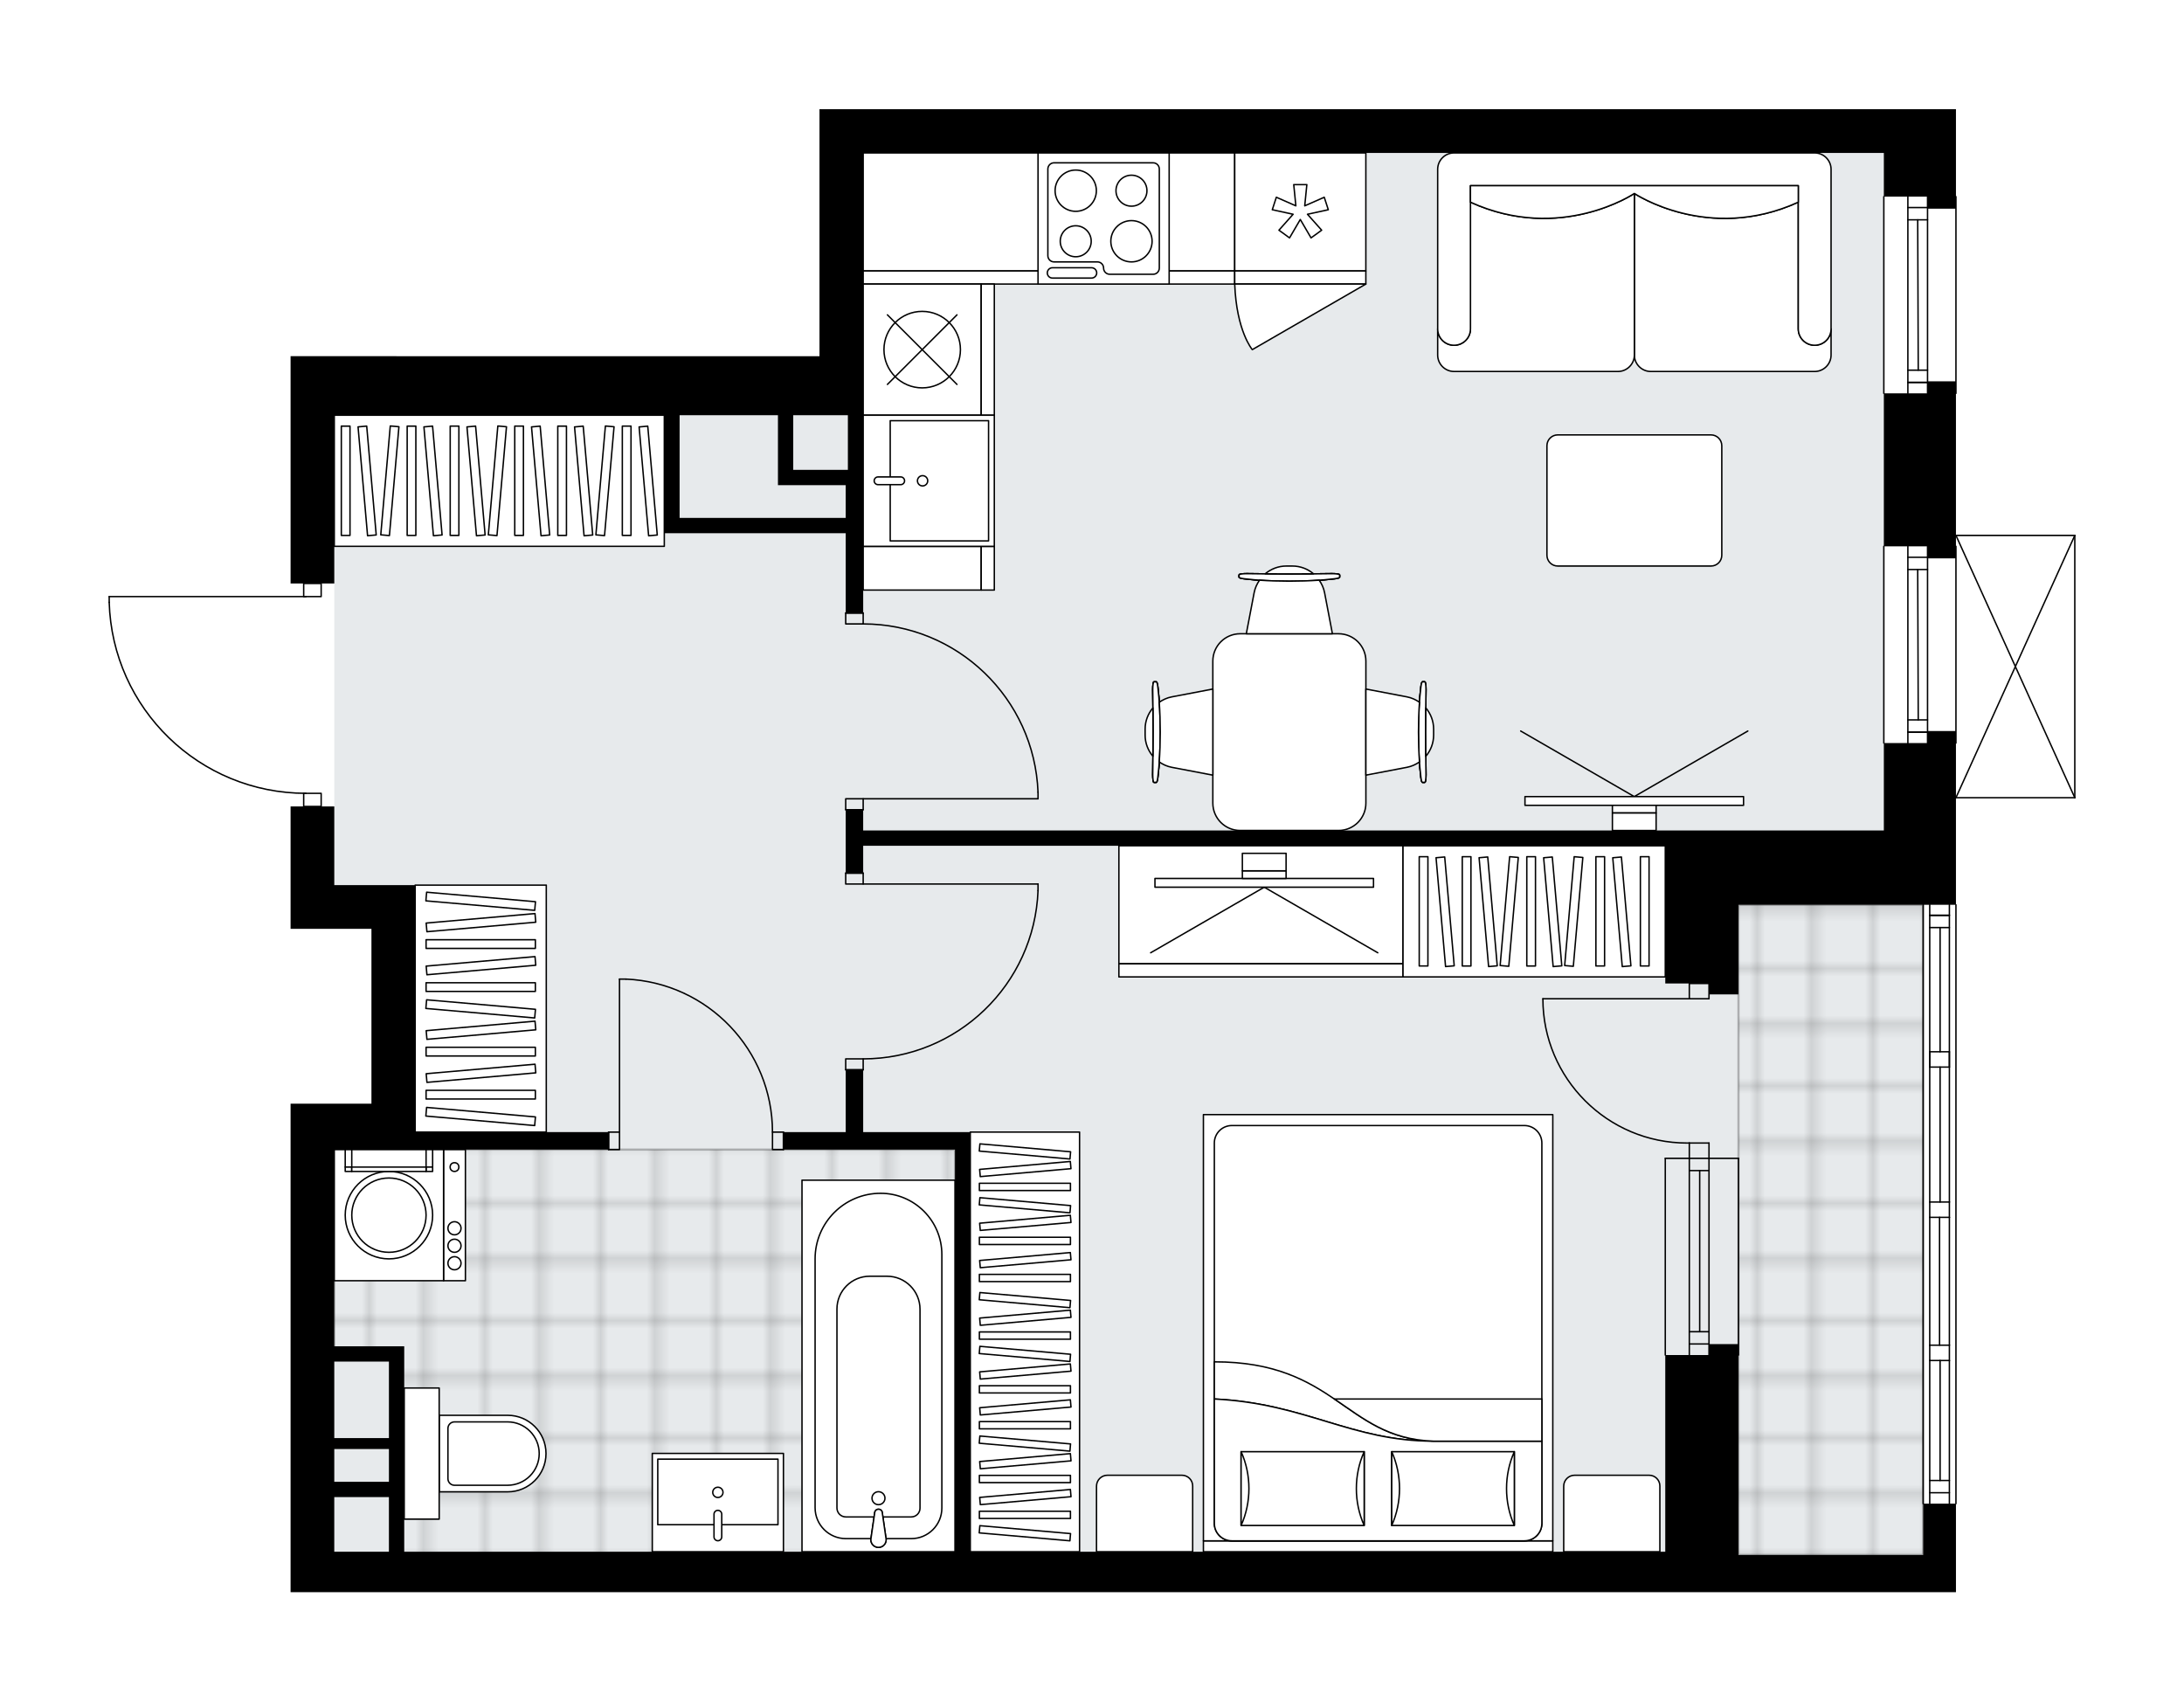 <svg xmlns="http://www.w3.org/2000/svg" xmlns:xlink="http://www.w3.org/1999/xlink" height="1557.95px" id="Layer_1" style="enable-background:new 0 0 2000 1557.95;" version="1.1" viewBox="0 0 2000 1557.95" width="2000px" x="0px" y="0px" xml:space="preserve">
<style type="text/css">
	.st0{fill:none;}
	.st1{opacity:0.25;fill:none;stroke:#000000;stroke-width:0.4;stroke-miterlimit:10;}
	.st2{fill:#FFFFFF;}
	.st3{fill:#E7EAEC;}
	
		.st4{fill:url(#SVGID_1_);stroke:#000000;stroke-width:2;stroke-linecap:round;stroke-linejoin:round;stroke-miterlimit:10;stroke-opacity:0.25;}
	
		.st5{fill:url(#SVGID_00000124154597720441169100000010619452493990397595_);stroke:#000000;stroke-width:2;stroke-linecap:round;stroke-linejoin:round;stroke-miterlimit:10;stroke-opacity:0.25;}
	.st6{fill:none;stroke:#000000;stroke-width:1.3;stroke-linecap:round;stroke-linejoin:round;stroke-miterlimit:10;}
	.st7{fill:#FFFFFF;stroke:#000000;stroke-width:1.3;stroke-linecap:round;stroke-linejoin:round;stroke-miterlimit:10;}
	.st8{fill:none;stroke:#000000;stroke-width:1.3;stroke-linecap:round;stroke-linejoin:round;}
	.st9{fill:none;stroke:#000000;stroke-width:1.3;stroke-linecap:round;stroke-linejoin:round;stroke-dasharray:10.007,10.007;}
	.st10{font-family:'Arial-BoldMT';}
	.st11{font-size:104.899px;}
	.st12{font-size:88.76px;}
	.st13{font-family:'ArialMT';}
	.st14{font-size:40px;}
</style>
<pattern height="14.57" id="New_Pattern_Swatch_2" patternUnits="userSpaceOnUse" style="overflow:visible;" viewBox="7.49 -22.06 14.57 14.57" width="14.57" x="-2941.66" y="294.56">
	<g>
		<rect class="st0" height="14.57" width="14.57" x="7.49" y="-22.06" />
		<g>
			<rect class="st1" height="7.29" width="7.29" x="14.77" y="-7.49" />
		</g>
		<g>
			<rect class="st1" height="7.29" width="7.29" x="0.2" y="-7.49" />
		</g>
		<g>
			<rect class="st1" height="7.29" width="7.29" x="22.06" y="-14.77" />
		</g>
		<g>
			<rect class="st1" height="7.29" width="7.29" x="7.49" y="-14.77" />
			<rect class="st1" height="7.29" width="7.29" x="14.77" y="-22.06" />
		</g>
		<g>
			<rect class="st1" height="7.29" width="7.29" x="0.2" y="-22.06" />
		</g>
		<g>
			<rect class="st1" height="7.29" width="7.29" x="22.06" y="-29.35" />
		</g>
		<g>
			<rect class="st1" height="7.29" width="7.29" x="7.49" y="-29.35" />
		</g>
	</g>
</pattern>
<path class="st2" d="M1524.98,1457.95H306.12H266.1v-405.28  v-42.03h74.05V850.53h-34.02H266.1V738.45h11.36c0,0,0,0,0,0v-11.39c-46.31-0.67-90.01-18.74-123.31-51.07  c-33.94-32.95-53.4-77.13-54.8-124.41c0,0,0-0.01,0-0.01c0,0,0-0.01,0-0.01v-5.25c0-0.36,0.29-0.65,0.65-0.65h177.46V534.3  c0,0,0,0,0,0H266.1V380.2v-54.04h484.34V140.03V100h974.68h66.05v79.41c0,0,0,0,0,0c0.36,0,0.65,0.29,0.65,0.65v180.13  c0,0.36-0.29,0.65-0.65,0.65c0,0,0,0,0,0v128.79c0,0,0,0,0,0H1900c0,0,0,0,0.01,0c0.05,0,0.09,0.02,0.14,0.03  c0.04,0.01,0.08,0.01,0.12,0.03c0,0,0,0,0.01,0c0.03,0.01,0.05,0.04,0.07,0.05c0.04,0.03,0.09,0.05,0.13,0.09  c0.03,0.03,0.05,0.07,0.07,0.1c0.02,0.04,0.05,0.07,0.07,0.11c0.02,0.04,0.02,0.09,0.03,0.14c0.01,0.03,0.02,0.06,0.02,0.1v240.17  c0,0.04-0.01,0.07-0.02,0.1c-0.01,0.05-0.01,0.1-0.03,0.14c-0.02,0.04-0.04,0.07-0.07,0.11c-0.02,0.03-0.04,0.07-0.07,0.1  c-0.04,0.04-0.09,0.07-0.14,0.1c-0.02,0.01-0.04,0.03-0.06,0.04c0,0,0,0-0.01,0c-0.08,0.04-0.17,0.06-0.26,0.06h-108.84c0,0,0,0,0,0  v96.77c0,0,0,0,0,0c0.36,0,0.65,0.29,0.65,0.65v548.38c0,0.36-0.29,0.65-0.65,0.65c0,0,0,0,0,0v80.41h-30.02h-169.12h-27.02H1524.98  z" id="background" />
<g id="floor">
	<polygon class="st3" points="1725.12,760.46 1725.12,380.2 1725.12,140.03 790.46,140.03 790.46,380.2 306.12,380.2 306.12,821.51    370.5,821.51 370.5,1031.65 306.12,1031.65 306.12,1423.93 790.46,1423.93 1524.98,1423.93 1725.12,1423.93 1761.14,1423.93    1761.14,760.46  " />
	<pattern id="SVGID_1_" patternTransform="matrix(7.061 0 0 7.164 28999.867 41169.906)" xlink:href="#New_Pattern_Swatch_2">
	</pattern>
	<rect class="st4" height="595.42" width="169.12" x="1592.02" y="828.51" />
	
		<pattern id="SVGID_00000009549369363516758780000000790223014515515548_" patternTransform="matrix(7.061 0 0 7.164 28999.867 41169.906)" xlink:href="#New_Pattern_Swatch_2">
	</pattern>
	
		<polygon points="   306.12,1052.67 306.12,1238.63 363.16,1238.63 363.16,1423.93 874.52,1423.93 874.52,1052.67  " style="fill:url(#SVGID_00000009549369363516758780000000790223014515515548_);stroke:#000000;stroke-width:2;stroke-linecap:round;stroke-linejoin:round;stroke-miterlimit:10;stroke-opacity:0.25;" />
	<g id="LINE_00000115495338451142004860000009211485768612286911_">
		<line class="st6" x1="1791.16" x2="1791.16" y1="360.18" y2="180.06" />
	</g>
	<g id="LINE_00000053543626451368323500000009687566248298611867_">
		<line class="st6" x1="1747.13" x2="1747.13" y1="180.06" y2="360.18" />
	</g>
	<g id="LINE_00000133521448938731529340000010085745779797266086_">
		<line class="st6" x1="1765.15" x2="1747.13" y1="350.17" y2="350.17" />
	</g>
	<g id="LINE_00000150068556918542385050000005733817368467339447_">
		<line class="st6" x1="1765.15" x2="1747.13" y1="190.06" y2="190.06" />
	</g>
	<g id="LINE_00000100377469888246757300000002754700887811051155_">
		<line class="st6" x1="1765.15" x2="1765.15" y1="180.06" y2="360.18" />
	</g>
	<g id="LINE_00000076562378272630042250000013985715104732269974_">
		<line class="st6" x1="1756.14" x2="1756.64" y1="201.27" y2="338.97" />
	</g>
	<g id="LINE_00000121279809358659201450000006889313780966605200_">
		<line class="st6" x1="1747.13" x2="1765.15" y1="201.27" y2="201.27" />
	</g>
	<g id="LINE_00000181074809125940852170000006908430042511316618_">
		<line class="st6" x1="1765.15" x2="1747.13" y1="350.17" y2="350.17" />
	</g>
	<g id="LINE_00000174569708228351293930000007102486091413216920_">
		<line class="st6" x1="1747.13" x2="1765.15" y1="338.97" y2="338.97" />
	</g>
	<g id="LINE_00000096763447419337609020000000852654920171012741_">
		<line class="st6" x1="1725.12" x2="1725.12" y1="180.06" y2="360.18" />
	</g>
	<g id="LINE_00000096744702242480124360000009049526499602364075_">
		<line class="st6" x1="1791.16" x2="1791.16" y1="680.41" y2="500.28" />
	</g>
	<g id="LINE_00000095314314687771554130000003849087371390303385_">
		<line class="st6" x1="1747.13" x2="1747.13" y1="500.28" y2="680.41" />
	</g>
	<g id="LINE_00000139252223745359157900000006444765056533719690_">
		<line class="st6" x1="1765.15" x2="1747.13" y1="670.4" y2="670.4" />
	</g>
	<g id="LINE_00000083057686864021267700000013725254040248020116_">
		<line class="st6" x1="1765.15" x2="1747.13" y1="510.29" y2="510.29" />
	</g>
	<g id="LINE_00000052098853035348950310000015449801532779577249_">
		<line class="st6" x1="1765.15" x2="1765.15" y1="500.28" y2="680.41" />
	</g>
	<g id="LINE_00000147907820386565721040000000906687917780113334_">
		<line class="st6" x1="1756.14" x2="1756.64" y1="521.5" y2="659.19" />
	</g>
	<g id="LINE_00000040553881007513008610000015320772630198308994_">
		<line class="st6" x1="1747.13" x2="1765.15" y1="521.5" y2="521.5" />
	</g>
	<g id="LINE_00000008865817265430591090000017569839803952283800_">
		<line class="st6" x1="1765.15" x2="1747.13" y1="670.4" y2="670.4" />
	</g>
	<g id="LINE_00000042697326930641344920000011086365030112112828_">
		<line class="st6" x1="1747.13" x2="1765.15" y1="659.19" y2="659.19" />
	</g>
	<g id="LINE_00000011023823373227733480000002043022509613314178_">
		<line class="st6" x1="1725.12" x2="1725.12" y1="500.28" y2="680.41" />
	</g>
	<g id="LINE_00000182501296883320108510000006926136642712785334_">
		<line class="st6" x1="1546.99" x2="1546.99" y1="1060.67" y2="1240.8" />
	</g>
	<g id="LINE_00000109008084065466226220000007661357253988439972_">
		<line class="st6" x1="1565.01" x2="1565.01" y1="1060.67" y2="1240.8" />
	</g>
	<g id="LINE_00000157282789225617823620000016135351176703021187_">
		<line class="st6" x1="1556.49" x2="1556.49" y1="1071.88" y2="1219.44" />
	</g>
	<g id="LINE_00000178187447567931997140000003336898657011783347_">
		<line class="st6" x1="1546.99" x2="1565.01" y1="1230.65" y2="1230.65" />
	</g>
	<g id="LINE_00000138544894080679014980000008348613008579404724_">
		<line class="st6" x1="1546.99" x2="1565.01" y1="1071.88" y2="1071.88" />
	</g>
	<g id="LINE_00000119799627758980074520000012597986631627841213_">
		<line class="st6" x1="1524.98" x2="1524.98" y1="1060.67" y2="1240.8" />
	</g>
	<g id="LINE_00000089559640903188423580000006355815802809464225_">
		<line class="st6" x1="1592.02" x2="1592.02" y1="1240.8" y2="1060.67" />
	</g>
	<g id="LINE_00000047058284620820784640000012102745839392043665_">
		<line class="st6" x1="1546.98" x2="1564.99" y1="1219.44" y2="1219.44" />
	</g>
	<g id="LINE_00000034081412765389145360000015679784243062383795_">
		<line class="st6" x1="1524.98" x2="1592.02" y1="1060.67" y2="1060.67" />
	</g>
	<g id="LINE_00000124869291728702073730000009296013730405536950_">
		<line class="st6" x1="1791.16" x2="1791.16" y1="828.51" y2="1376.89" />
	</g>
	<g id="LINE_00000060747738330961968590000011413022123749829782_">
		<line class="st6" x1="1785.16" x2="1767.15" y1="838.16" y2="838.16" />
	</g>
	<g id="LINE_00000101065380137730081230000013543651913301267865_">
		<line class="st6" x1="1785.16" x2="1767.15" y1="1366.89" y2="1366.89" />
	</g>
	<g id="LINE_00000082333399656856874840000009576034453060964480_">
		<line class="st6" x1="1776.65" x2="1776.65" y1="1100.7" y2="977.11" />
	</g>
	<g id="LINE_00000181802227683213310920000005487508506318753207_">
		<line class="st6" x1="1776.65" x2="1776.65" y1="1355.68" y2="1245.8" />
	</g>
	<g id="LINE_00000071533901493073634670000000876161484371011470_">
		<line class="st6" x1="1767.15" x2="1785.16" y1="1355.68" y2="1355.68" />
	</g>
	<g id="LINE_00000140001865250530430270000016044427666319367811_">
		<line class="st6" x1="1785.16" x2="1767.15" y1="838.16" y2="838.16" />
	</g>
	<g id="LINE_00000155115586819223725180000007228676370191292584_">
		<line class="st6" x1="1767.15" x2="1785.16" y1="849.37" y2="849.37" />
	</g>
	<g id="LINE_00000157306291277161106050000008326264957999876495_">
		<line class="st6" x1="1785.16" x2="1767.15" y1="1114.71" y2="1114.71" />
	</g>
	<g id="LINE_00000047018557210804345150000006511060910940963977_">
		<line class="st6" x1="1767.15" x2="1767.15" y1="1114.71" y2="1100.7" />
	</g>
	<g id="LINE_00000141415633354390923120000011149147336015250362_">
		<line class="st6" x1="1767.15" x2="1785.16" y1="1100.7" y2="1100.7" />
	</g>
	<g id="LINE_00000023962323333224687000000002475224322294691969_">
		<line class="st6" x1="1785.16" x2="1785.16" y1="1100.7" y2="1114.71" />
	</g>
	<g id="LINE_00000088814921716739836950000011171442660262186667_">
		<line class="st6" x1="1761.14" x2="1761.14" y1="1376.89" y2="828.51" />
	</g>
	<g id="LINE_00000010995573278490448210000008489488533087755959_">
		<line class="st6" x1="1785.16" x2="1767.15" y1="1245.8" y2="1245.8" />
	</g>
	<g id="LINE_00000003079960185967008600000016084413633899489933_">
		<line class="st6" x1="1767.15" x2="1767.15" y1="1245.8" y2="1231.79" />
	</g>
	<g id="LINE_00000017478468673854880200000018113703228349426363_">
		<line class="st6" x1="1767.15" x2="1785.16" y1="1231.79" y2="1231.79" />
	</g>
	<g id="LINE_00000127044192228978304820000012766583346532326055_">
		<line class="st6" x1="1785.16" x2="1785.16" y1="1231.79" y2="1245.8" />
	</g>
	<g id="LINE_00000065071553925856538930000002507377318492956336_">
		<line class="st6" x1="1776.15" x2="1776.15" y1="1231.79" y2="1114.71" />
	</g>
	<g id="LWPOLYLINE_00000111185196821456316480000015329063165083801481_">
		<line class="st6" x1="1785.16" x2="1785.16" y1="1245.8" y2="1376.89" />
	</g>
	<g id="LWPOLYLINE_00000083071091935945367090000007263064114669858971_">
		<line class="st6" x1="1785.16" x2="1785.16" y1="1231.79" y2="1114.71" />
	</g>
	<g id="LWPOLYLINE_00000087413824769545301060000018261795766894078881_">
		<line class="st6" x1="1785.16" x2="1785.16" y1="1100.7" y2="828.51" />
	</g>
	<g id="LWPOLYLINE_00000102512216780203221280000010098898337325889698_">
		<line class="st6" x1="1767.15" x2="1767.15" y1="1245.8" y2="1376.89" />
	</g>
	<g id="LWPOLYLINE_00000057125264130720858860000013271123839574668439_">
		<line class="st6" x1="1767.15" x2="1767.15" y1="1231.79" y2="1114.71" />
	</g>
	<g id="LWPOLYLINE_00000078735847247979335230000012802507705088514458_">
		<line class="st6" x1="1767.15" x2="1767.15" y1="1100.7" y2="828.51" />
	</g>
	<g id="LINE_00000064353346992040323280000011390078193951927439_">
		<line class="st6" x1="1785.16" x2="1767.15" y1="977.11" y2="977.11" />
	</g>
	<g id="LINE_00000133519195522116169030000013534433806056202906_">
		<line class="st6" x1="1767.15" x2="1767.15" y1="977.11" y2="963.1" />
	</g>
	<g id="LINE_00000087377309098777623860000001137719921808414097_">
		<line class="st6" x1="1767.15" x2="1785.16" y1="963.1" y2="963.1" />
	</g>
	<g id="LINE_00000023972190055248801270000005263594199374028180_">
		<line class="st6" x1="1785.16" x2="1785.16" y1="963.1" y2="977.11" />
	</g>
	<g id="LWPOLYLINE_00000057856029225786402010000001424963831816572341_">
		<line class="st6" x1="1776.65" x2="1776.65" y1="963.1" y2="849.37" />
	</g>
	<g id="LINE_00000054956990500201691510000003265745877202150054_">
		<line class="st6" x1="1900" x2="1900" y1="490.27" y2="730.44" />
	</g>
	<g id="LINE_00000088824358960563068580000000188634907452423853_">
		<line class="st6" x1="1900" x2="1791.16" y1="730.44" y2="730.44" />
	</g>
	<g id="LINE_00000033331432583494046970000014699732522638435473_">
		<line class="st6" x1="1791.16" x2="1900" y1="490.27" y2="490.27" />
	</g>
	<g id="LWPOLYLINE_00000173136180286839939220000000236567726148193177_">
		<line class="st6" x1="1791.16" x2="1900" y1="730.44" y2="490.27" />
	</g>
	<g id="LWPOLYLINE_00000005956797562758184910000012010542210658241181_">
		<line class="st6" x1="1791.16" x2="1900" y1="490.27" y2="730.44" />
	</g>
	<g id="LWPOLYLINE_00000024698518089642275130000008840583211772722328_">
		<rect class="st6" height="10.01" width="16.01" x="774.45" y="731.44" />
	</g>
	<g id="LWPOLYLINE_00000155849107108766409550000017760098355226393768_">
		<rect class="st6" height="10.01" width="16.01" x="774.45" y="561.32" />
	</g>
	<g id="LINE_00000011750039082338225470000009041751113339138484_">
		<line class="st6" x1="790.46" x2="774.45" y1="741.45" y2="741.45" />
	</g>
	<g id="LINE_00000139991992640390839710000015223294097922748579_">
		<line class="st6" x1="790.46" x2="774.45" y1="561.32" y2="561.32" />
	</g>
	<g id="LINE_00000176742117028404066370000006320314819800175245_">
		<line class="st6" x1="790.46" x2="950.58" y1="731.44" y2="731.44" />
	</g>
	<g id="LINE_00000173874336514275697760000009816890936257324693_">
		<line class="st6" x1="950.58" x2="950.58" y1="725.44" y2="731.44" />
	</g>
	<g id="ARC_00000103954239678650879880000007360039800290878603_">
		<path class="st6" d="M790.46,571.33c86.09,0.04,156.78,68.08,160.11,154.11" />
	</g>
	<g id="LWPOLYLINE_00000061465477596980028450000004987174962328173492_">
		<rect class="st6" height="10.01" width="16.01" x="774.45" y="799.49" />
	</g>
	<g id="LWPOLYLINE_00000003073003653285478660000016425420323727584666_">
		<rect class="st6" height="10.01" width="16.01" x="774.45" y="969.61" />
	</g>
	<g id="LINE_00000123416395824281813520000007071466082620219066_">
		<line class="st6" x1="790.46" x2="774.45" y1="799.49" y2="799.49" />
	</g>
	<g id="LINE_00000166654637982128169930000000225165172630114703_">
		<line class="st6" x1="790.46" x2="774.45" y1="979.62" y2="979.62" />
	</g>
	<g id="LINE_00000180330388531748454880000000538964722354788485_">
		<line class="st6" x1="790.46" x2="950.58" y1="809.5" y2="809.5" />
	</g>
	<g id="LINE_00000042709348808886087640000008579914145157680531_">
		<line class="st6" x1="950.58" x2="950.58" y1="815.5" y2="809.5" />
	</g>
	<g id="ARC_00000112605461669498235520000005295120311319887288_">
		<path class="st6" d="M950.58,815.5c-3.33,86.03-74.02,154.06-160.11,154.11" />
	</g>
	<g id="LWPOLYLINE_00000036213547172595126700000010378155146795685801_">
		<rect class="st6" height="16.01" width="10.01" x="557.3" y="1036.66" />
	</g>
	<g id="LWPOLYLINE_00000062162403659292539160000007558426336772049813_">
		<rect class="st6" height="16.01" width="10.01" x="707.41" y="1036.66" />
	</g>
	<g id="LINE_00000096743975489323829580000013400922918672435597_">
		<line class="st6" x1="557.3" x2="557.3" y1="1036.66" y2="1052.67" />
	</g>
	<g id="LINE_00000156562787428574210740000005092613499649151881_">
		<line class="st6" x1="717.41" x2="717.41" y1="1036.66" y2="1052.67" />
	</g>
	<g id="LINE_00000036936103206135408770000006486228990279269293_">
		<line class="st6" x1="567.31" x2="567.31" y1="1036.66" y2="896.56" />
	</g>
	<g id="ARC_00000097472722226627055180000008013795022916066205_">
		<path class="st6" d="M573.31,896.56c74.97,3.33,134.04,65.06,134.09,140.1" />
	</g>
	<g id="LINE_00000122717221769202514800000007747529761052151185_">
		<line class="st6" x1="567.31" x2="573.31" y1="896.56" y2="896.56" />
	</g>
	<g id="LWPOLYLINE_00000083775000879890159000000004149730520438317723_">
		<rect class="st6" height="12.01" width="16.01" x="278.1" y="726.44" />
	</g>
	<g id="LWPOLYLINE_00000057142959540290759590000016472493758307523996_">
		<rect class="st6" height="12.01" width="16.01" x="278.1" y="534.3" />
	</g>
	<g id="LWPOLYLINE_00000163063706361345391480000005145864207874882441_">
		<path class="st6" d="M100,551.56c2.88,97.41,82.68,174.88,180.13,174.88" />
	</g>
	<g id="LINE_00000026843273586506085200000013227268268464407175_">
		<line class="st6" x1="280.13" x2="100" y1="546.31" y2="546.31" />
	</g>
	<g id="LINE_00000003094343870885906040000005437409518694248611_">
		<line class="st6" x1="100" x2="100" y1="546.31" y2="551.56" />
	</g>
	<g id="ARC_00000005968012453834945160000005453371871773548423_">
		<path class="st6" d="M1412.9,914.57c0.01,72.97,59.16,132.11,132.13,132.11c0.66,0,1.31-0.01,1.97-0.01" />
	</g>
	<g id="LINE_00000128486711247293036330000002435140390581708975_">
		<line class="st6" x1="1546.99" x2="1412.9" y1="914.57" y2="914.57" />
	</g>
	<g id="LINE_00000103982769510456701800000011451413902409476006_">
		<line class="st6" x1="1546.99" x2="1546.99" y1="1060.67" y2="1046.66" />
	</g>
	<g id="LINE_00000155855820684534001310000016549296229759622560_">
		<line class="st6" x1="1546.99" x2="1565.01" y1="1046.66" y2="1046.66" />
	</g>
	<g id="LINE_00000179613355673317463190000007462765163366025119_">
		<line class="st6" x1="1565.01" x2="1565.01" y1="1046.66" y2="1060.67" />
	</g>
	<g id="LINE_00000059988145833675972880000010003448636150217147_">
		<line class="st6" x1="1565.01" x2="1565.01" y1="900.56" y2="914.57" />
	</g>
	<g id="LINE_00000145750751194433583450000002088190450078488221_">
		<line class="st6" x1="1565.01" x2="1546.99" y1="914.57" y2="914.57" />
	</g>
	<g id="LINE_00000020370414472625122130000011784673873486539672_">
		<line class="st6" x1="1546.99" x2="1546.99" y1="914.57" y2="900.56" />
	</g>
	<g id="LINE_00000160164938606654735280000011750584419626478734_">
		<line class="st6" x1="1565.01" x2="1546.99" y1="900.56" y2="900.56" />
	</g>
	<path d="M1725.12,100H750.44v40.03v186.13H266.1v54.04V534.3h40.03V380.2h302.21v108.08h14.01h152.11v73.05h16.01V444.24V380.2   v-54.04V140.03h934.65v40.03h40.03v11.01h26.02v-11.01V100H1725.12z M774.45,474.26H622.35V380.2h90.06v50.03v14.01h62.04V474.26z    M776.45,430.23h-50.04V380.2h50.04V430.23z" />
	<polygon points="1765.15,360.18 1725.12,360.18 1725.12,500.28 1765.15,500.28 1765.15,511.29 1791.16,511.29 1791.16,500.28    1791.16,360.18 1791.16,349.17 1765.15,349.17  " />
	<polygon points="1765.15,680.41 1725.12,680.41 1725.12,760.46 1524.98,760.46 790.46,760.46 790.46,741.45 774.45,741.45    774.45,799.49 790.46,799.49 790.46,774.47 1524.98,774.47 1524.98,828.51 1524.98,900.56 1565.01,900.56 1565.01,910.57    1592.02,910.57 1592.02,900.56 1592.02,828.51 1725.12,828.51 1791.16,828.51 1791.16,680.41 1791.16,669.4 1765.15,669.4  " />
	<path d="M1761.14,1423.93h-169.12v-193.14h-27.02v10.01h-40.03v180.13H888.53v-368.26v-16.01h-98.07v-57.04h-16.01v57.04h-57.04   v16.01h157.11v368.26H370.17v-50.04v-14.01v-124.09h-14.01h-50.03v-180.13h74.05H557.3v-16.01H380.18v-26.02V850.53V810.5h-74.05   v-72.05H266.1v112.08h40.03h34.02v160.11H266.1v42.03v405.28h40.03h1218.85h40.03h27.02h169.12h30.02v-81.06h-30.02V1423.93z    M356.16,1356.88h-50.03v-30.02h50.03V1356.88z M356.16,1246.8v70.05h-50.03v-70.05H356.16z M306.12,1420.92v-50.04h50.03v50.04   H306.12z" />
</g>
<g id="mebel">
	<g>
		<path class="st7" d="M1510.22,1350.88h-68.24c-5.53,0-10.01,4.48-10.01,10.01v60.04h88.06v-60.23    C1520.04,1355.27,1515.65,1350.88,1510.22,1350.88z" />
		<path class="st7" d="M1082.38,1350.88h-68.24c-5.53,0-10.01,4.48-10.01,10.01v60.04h88.06v-60.23    C1092.2,1355.27,1087.8,1350.88,1082.38,1350.88z" />
		<g>
			
				<rect class="st7" height="10.01" transform="matrix(-1 -8.967284e-11 8.967284e-11 -1 2523.995 2831.842)" width="319.95" x="1102.02" y="1410.92" />
			
				<rect class="st7" height="390.27" transform="matrix(-1 -8.967284e-11 8.967284e-11 -1 2523.995 2431.561)" width="319.95" x="1102.02" y="1020.64" />
			<path class="st7" d="M1395.95,1410.92h-267.91c-8.84,0-16.01-7.17-16.01-16.01v-348.24c0-8.84,7.17-16.01,16.01-16.01h267.91     c8.84,0,16.01,7.17,16.01,16.01v348.24C1411.97,1403.75,1404.8,1410.92,1395.95,1410.92z" />
			<path class="st7" d="M1112.03,1281.07c83.68,4.1,125.15,38.58,200.51,38.61c-80.63-2.73-89.23-72.79-200.51-72.64     L1112.03,1281.07z" />
			<g>
				<path class="st7" d="M1112.03,1281.07c83.68,4.1,125.15,38.58,200.51,38.61l99.43,0v75.23c0,8.84-7.17,16.01-16.01,16.01      h-267.91c-8.84,0-16.01-7.17-16.01-16.01L1112.03,1281.07L1112.03,1281.07z" />
			</g>
			
				<rect class="st7" height="67.58" transform="matrix(-1 -8.942770e-11 8.942770e-11 -1 2661.218 2726.17)" width="112.28" x="1274.47" y="1329.29" />
			<path class="st7" d="M1274.47,1329.29c9.51,21.23,9.51,46.35,0,67.58V1329.29z" />
			<path class="st7" d="M1386.75,1396.88c-9.51-21.23-9.51-46.35,0-67.58V1396.88z" />
			
				<rect class="st7" height="67.58" transform="matrix(-1 -8.969771e-11 8.969771e-11 -1 2385.793 2726.17)" width="112.71" x="1136.54" y="1329.29" />
			<path class="st7" d="M1136.54,1329.29c9.55,21.23,9.55,46.35,0,67.58V1329.29z" />
			<path class="st7" d="M1249.25,1396.88c-9.55-21.23-9.55-46.35,0-67.58L1249.25,1396.88z" />
			<g>
				<path class="st7" d="M1312.53,1319.67h99.43v-38.61h-189.99C1248.9,1299.28,1271.31,1318.28,1312.53,1319.67z" />
			</g>
		</g>
	</g>
	<g>
		<g>
			
				<rect class="st7" height="108.08" transform="matrix(-1 -6.228894e-10 6.228894e-10 -1 2309.437 1657.02)" width="260.18" x="1024.63" y="774.47" />
			
				<rect class="st7" height="12.01" transform="matrix(-1 -3.331314e-10 3.331314e-10 -1 2309.437 1777.104)" width="260.18" x="1024.63" y="882.55" />
		</g>
		<g>
			<g>
				<g id="LINE_00000016794200259978551170000015439819733274605723_">
					<line class="st7" x1="1157.72" x2="1261.72" y1="812.4" y2="872.45" />
				</g>
				<g id="LINE_00000166657666003789839850000009140263353635339430_">
					<line class="st7" x1="1157.72" x2="1053.72" y1="812.4" y2="872.45" />
				</g>
			</g>
			
				<rect class="st7" height="200.14" transform="matrix(1.799539e-10 -1 1 1.799539e-10 349.32 1966.121)" width="8.01" x="1153.72" y="708.33" />
			
				<rect class="st7" height="40.03" transform="matrix(-1.755398e-10 1 -1 -1.755398e-10 1958.616 -356.825)" width="7" x="1154.22" y="780.88" />
			
				<rect class="st7" height="40.03" transform="matrix(1.817720e-10 -1 1 1.817720e-10 368.333 1947.108)" width="16.01" x="1149.71" y="769.37" />
		</g>
	</g>
	<g>
		
			<rect class="st7" height="226.16" transform="matrix(-1 -1.436146e-10 1.436146e-10 -1 880.437 1847.153)" width="120.08" x="380.18" y="810.5" />
		<g>
			
				<rect class="st7" height="7.95" transform="matrix(-1 -1.350201e-10 1.350201e-10 -1 880.437 2004.772)" width="100.07" x="390.18" y="998.41" />
			
				<rect class="st7" height="7.95" transform="matrix(-1 -1.344748e-10 1.344748e-10 -1 880.437 1925.963)" width="100.07" x="390.18" y="959.01" />
			
				<rect class="st7" height="7.95" transform="matrix(-1 -1.347474e-10 1.347474e-10 -1 880.437 1807.748)" width="100.07" x="390.18" y="899.9" />
			
				<rect class="st7" height="7.95" transform="matrix(-1 -1.347292e-10 1.347292e-10 -1 880.437 1728.938)" width="100.07" x="390.18" y="860.49" />
			
				<rect class="st7" height="7.95" transform="matrix(-0.996 -0.087 0.087 -0.996 789.681 2078.655)" width="100.07" x="390.18" y="1018.11" />
			
				<rect class="st7" height="7.95" transform="matrix(-0.996 -0.087 0.087 -0.996 798.267 1882.006)" width="100.07" x="390.18" y="919.6" />
			
				<rect class="st7" height="7.95" transform="matrix(-0.996 -0.087 0.087 -0.996 806.853 1685.356)" width="100.07" x="390.18" y="821.09" />
			
				<rect class="st7" height="7.95" transform="matrix(-0.996 0.087 -0.087 -0.996 964.408 1923.26)" width="100.07" x="390.18" y="978.71" />
			
				<rect class="st7" height="7.95" transform="matrix(-0.996 0.087 -0.087 -0.996 960.974 1844.601)" width="100.07" x="390.18" y="939.3" />
			
				<rect class="st7" height="7.95" transform="matrix(-0.996 0.087 -0.087 -0.996 955.822 1726.611)" width="100.07" x="390.18" y="880.2" />
			
				<rect class="st7" height="7.95" transform="matrix(-0.996 0.087 -0.087 -0.996 952.388 1647.951)" width="100.07" x="390.18" y="840.79" />
		</g>
	</g>
	<g>
		
			<rect class="st7" height="240.17" transform="matrix(1.435541e-10 -1 1 1.435541e-10 570.379 2239.407)" width="120.08" x="1344.85" y="714.43" />
		<g>
			
				<rect class="st7" height="7.95" transform="matrix(1.352021e-10 -1 1 1.352021e-10 469.12 2138.148)" width="100.07" x="1253.6" y="830.54" />
			
				<rect class="st7" height="7.95" transform="matrix(1.348024e-10 -1 1 1.348024e-10 508.525 2177.553)" width="100.07" x="1293" y="830.54" />
			
				<rect class="st7" height="7.95" transform="matrix(1.348024e-10 -1 1 1.348024e-10 567.632 2236.66)" width="100.07" x="1352.11" y="830.54" />
			
				<rect class="st7" height="7.95" transform="matrix(0.087 -0.996 0.996 0.087 430.617 2138.964)" width="100.07" x="1332.41" y="830.54" />
			
				<rect class="st7" height="7.95" transform="matrix(-0.087 -0.996 0.996 -0.087 607.334 2225.547)" width="100.07" x="1273.3" y="830.54" />
			
				<rect class="st7" height="7.95" transform="matrix(-0.087 -0.996 0.996 -0.087 650.173 2264.802)" width="100.07" x="1312.71" y="830.54" />
			
				<rect class="st7" height="7.95" transform="matrix(0.087 -0.996 0.996 0.087 484.573 2197.847)" width="100.07" x="1391.52" y="830.54" />
			
				<rect class="st7" height="7.95" transform="matrix(-0.087 -0.996 0.996 -0.087 714.432 2323.685)" width="100.07" x="1371.81" y="830.54" />
			
				<rect class="st7" height="7.95" transform="matrix(1.345111e-10 -1 1 1.345111e-10 630.907 2299.935)" width="100.07" x="1415.39" y="830.54" />
			
				<rect class="st7" height="7.95" transform="matrix(1.350201e-10 -1 1 1.350201e-10 671.639 2340.667)" width="100.07" x="1456.12" y="830.54" />
			
				<rect class="st7" height="7.95" transform="matrix(-0.087 -0.996 0.996 -0.087 783.222 2386.719)" width="100.07" x="1435.09" y="830.54" />
		</g>
	</g>
	<g>
		
			<rect class="st7" height="302.21" transform="matrix(1.436452e-10 -1 1 1.436452e-10 16.992 897.468)" width="120.08" x="397.19" y="289.13" />
		<g>
			
				<rect class="st7" height="7.95" transform="matrix(1.347110e-10 -1 1 1.347110e-10 -63.389 817.087)" width="100.07" x="326.81" y="436.26" />
			
				<rect class="st7" height="7.95" transform="matrix(1.346932e-10 -1 1 1.346932e-10 -23.984 856.492)" width="100.07" x="366.22" y="436.26" />
			
				<rect class="st7" height="7.95" transform="matrix(1.344934e-10 -1 1 1.344934e-10 35.123 915.599)" width="100.07" x="425.33" y="436.26" />
			
				<rect class="st7" height="7.95" transform="matrix(1.348024e-10 -1 1 1.348024e-10 74.528 955.004)" width="100.07" x="464.73" y="436.26" />
			
				<rect class="st7" height="7.95" transform="matrix(1.347110e-10 -1 1 1.347110e-10 133.635 1014.112)" width="100.07" x="523.84" y="436.26" />
			
				<rect class="st7" height="7.95" transform="matrix(0.087 -0.996 0.996 0.087 -112.544 757.656)" width="100.07" x="307.11" y="436.26" />
			
				<rect class="st7" height="7.95" transform="matrix(0.087 -0.996 0.996 0.087 -22.617 855.794)" width="100.07" x="405.62" y="436.26" />
			
				<rect class="st7" height="7.95" transform="matrix(0.087 -0.996 0.996 0.087 67.309 953.931)" width="100.07" x="504.14" y="436.26" />
			
				<rect class="st7" height="7.95" transform="matrix(-0.087 -0.996 0.996 -0.087 -7.45 873.65)" width="100.07" x="346.52" y="436.26" />
			
				<rect class="st7" height="7.95" transform="matrix(-0.087 -0.996 0.996 -0.087 35.389 912.905)" width="100.07" x="385.92" y="436.26" />
			
				<rect class="st7" height="7.95" transform="matrix(-0.087 -0.996 0.996 -0.087 99.648 971.787)" width="100.07" x="445.03" y="436.26" />
			
				<rect class="st7" height="7.95" transform="matrix(-0.087 -0.996 0.996 -0.087 142.488 1011.042)" width="100.07" x="484.43" y="436.26" />
			
				<rect class="st7" height="7.95" transform="matrix(-0.087 -0.996 0.996 -0.087 206.746 1069.925)" width="100.07" x="543.54" y="436.26" />
			
				<rect class="st7" height="7.95" transform="matrix(1.344934e-10 -1 1 1.344934e-10 -123.699 756.777)" width="100.07" x="266.5" y="436.26" />
			
				<rect class="st7" height="7.95" transform="matrix(-0.087 -0.996 0.996 -0.087 -73.016 813.569)" width="100.07" x="286.21" y="436.26" />
		</g>
	</g>
	<g>
		
			<rect class="st7" height="384.27" transform="matrix(-1 -2.337038e-10 2.337038e-10 -1 1877.134 2457.58)" width="100.07" x="888.53" y="1036.66" />
		<g>
			
				<rect class="st7" height="6.63" transform="matrix(-1 -2.241244e-10 2.241244e-10 -1 1877.134 2774.301)" width="83.39" x="896.87" y="1383.84" />
			
				<rect class="st7" height="6.63" transform="matrix(-1 -2.244735e-10 2.244735e-10 -1 1877.134 2708.626)" width="83.39" x="896.87" y="1351" />
			
				<rect class="st7" height="6.63" transform="matrix(-1 -2.236448e-10 2.236448e-10 -1 1877.134 2610.114)" width="83.39" x="896.87" y="1301.74" />
			
				<rect class="st7" height="6.63" transform="matrix(-1 -2.244299e-10 2.244299e-10 -1 1877.134 2544.439)" width="83.39" x="896.87" y="1268.91" />
			
				<rect class="st7" height="6.63" transform="matrix(-1 -2.248225e-10 2.248225e-10 -1 1877.134 2445.927)" width="83.39" x="896.87" y="1219.65" />
			
				<rect class="st7" height="6.63" transform="matrix(-0.996 -0.087 0.087 -0.996 1751.234 2883.599)" width="83.39" x="896.87" y="1400.26" />
			
				<rect class="st7" height="6.63" transform="matrix(-0.996 -0.087 0.087 -0.996 1758.388 2719.725)" width="83.39" x="896.87" y="1318.16" />
			
				<rect class="st7" height="6.63" transform="matrix(-0.996 -0.087 0.087 -0.996 1765.543 2555.85)" width="83.39" x="896.87" y="1236.07" />
			
				<rect class="st7" height="6.63" transform="matrix(-0.996 0.087 -0.087 -0.996 1993.03 2654.446)" width="83.39" x="896.87" y="1367.42" />
			
				<rect class="st7" height="6.63" transform="matrix(-0.996 0.087 -0.087 -0.996 1990.168 2588.896)" width="83.39" x="896.87" y="1334.58" />
			
				<rect class="st7" height="6.63" transform="matrix(-0.996 0.087 -0.087 -0.996 1985.875 2490.572)" width="83.39" x="896.87" y="1285.32" />
			
				<rect class="st7" height="6.63" transform="matrix(-0.996 0.087 -0.087 -0.996 1983.013 2425.022)" width="83.39" x="896.87" y="1252.49" />
			
				<rect class="st7" height="6.63" transform="matrix(-0.996 -0.087 0.087 -0.996 1769.836 2457.525)" width="83.39" x="896.87" y="1186.81" />
			
				<rect class="st7" height="6.63" transform="matrix(-0.996 0.087 -0.087 -0.996 1978.72 2326.697)" width="83.39" x="896.87" y="1203.23" />
			
				<rect class="st7" height="6.63" transform="matrix(-1 -2.248007e-10 2.248007e-10 -1 1877.134 2340.469)" width="83.39" x="896.87" y="1166.92" />
			
				<rect class="st7" height="6.63" transform="matrix(-1 -2.248007e-10 2.248007e-10 -1 1877.134 2272.582)" width="83.39" x="896.87" y="1132.98" />
			
				<rect class="st7" height="6.63" transform="matrix(-0.996 0.087 -0.087 -0.996 1974.124 2221.44)" width="83.39" x="896.87" y="1150.5" />
			
				<rect class="st7" height="6.63" transform="matrix(-1 -2.241901e-10 2.241901e-10 -1 1877.134 2173.696)" width="83.39" x="896.87" y="1083.53" />
			
				<rect class="st7" height="6.63" transform="matrix(-0.996 -0.087 0.087 -0.996 1777.407 2284.137)" width="83.39" x="896.87" y="1099.95" />
			
				<rect class="st7" height="6.63" transform="matrix(-0.996 0.087 -0.087 -0.996 1971.15 2153.308)" width="83.39" x="896.87" y="1116.37" />
			
				<rect class="st7" height="6.63" transform="matrix(-0.996 -0.087 0.087 -0.996 1781.7 2185.811)" width="83.39" x="896.87" y="1050.7" />
			
				<rect class="st7" height="6.63" transform="matrix(-0.996 0.087 -0.087 -0.996 1966.857 2054.983)" width="83.39" x="896.87" y="1067.12" />
		</g>
	</g>
	<g>
		<rect class="st7" height="108.08" width="340.24" x="790.46" y="140.03" />
		<rect class="st7" height="12.01" width="340.24" x="790.46" y="248.1" />
	</g>
	<g>
		
			<rect class="st7" height="108.08" transform="matrix(1.349479e-10 -1 1 1.349479e-10 324.204 1364.799)" width="40.02" x="824.49" y="466.26" />
		
			<rect class="st7" height="12.01" transform="matrix(1.349479e-10 -1 1 1.349479e-10 384.246 1424.841)" width="40.02" x="884.53" y="514.29" />
	</g>
	<g>
		<path class="st7" d="M1646.78,301.14L1646.78,301.14c0,8.29,6.72,15.01,15.01,15.01h0c8.29,0,15.01-6.72,15.01-15.01v0v23.96    c0,8.32-6.75,15.07-15.07,15.07h-149.98c-8.3,0-15.08-6.79-15.08-15.08l0-147.94c0,0,67.69,45.54,150.1,7.98V301.14z" />
		<path class="st7" d="M1346.57,301.14L1346.57,301.14c0,8.29-6.72,15.01-15.01,15.01l0,0c-8.29,0-15.01-6.72-15.01-15.01v0v23.96    c0,8.32,6.75,15.07,15.07,15.07h149.98c8.3,0,15.08-6.79,15.08-15.08l0-147.94c0,0-67.69,45.54-150.1,7.98V301.14z" />
		<path class="st7" d="M1676.8,155.04v146.1c0,8.29-6.72,15.01-15.01,15.01l0,0c-8.29,0-15.01-6.72-15.01-15.01V170.05h-300.21    v131.09c0,8.29-6.72,15.01-15.01,15.01h0c-8.29,0-15.01-6.72-15.01-15.01v-146.1c0-8.29,6.72-15.01,15.01-15.01h330.23    C1670.04,140.03,1676.8,146.78,1676.8,155.04z" />
		<path class="st7" d="M1346.57,185.12c82.41,37.56,150.1-7.98,150.1-7.98h0.01c0,0,67.69,45.54,150.1,7.98v-15.08h-300.21    L1346.57,185.12z" />
	</g>
	<g>
		<path class="st7" d="M1110.66,735.44V605.35c0-13.82,11.2-25.02,25.02-25.02h90.12c13.82,0,25.02,11.2,25.02,25.02v130.09    c0,13.82-11.2,25.02-25.02,25.02h-90.12C1121.86,760.46,1110.66,749.26,1110.66,735.44z" />
		<g>
			<g id="LINE_00000031178658273886183450000012075406842452476314_">
				<path class="st7" d="M1301.22,711.99c-3.04-24.23-3.04-59,0-83.23c0.35-2.8,0.88-4.42,1.43-4.42h0.14h1.98      c0.6,0,1.08,3.14,1.08,7c-0.41,25.95-0.41,52.1,0,78.05c0,3.87-0.48,7-1.08,7h-1.98h-0.14      C1302.1,716.4,1301.57,714.78,1301.22,711.99z" />
			</g>
			<g id="LINE_00000107557716528042069390000011911577598129940886_">
				<path class="st7" d="M1301.22,711.99c-3.04-24.23-3.04-59,0-83.23c0.35-2.8,0.88-4.42,1.43-4.42h0.14h1.98      c0.6,0,1.08,3.14,1.08,7c-0.41,25.95-0.41,52.1,0,78.05c0,3.87-0.48,7-1.08,7h-1.98h-0.14      C1302.1,716.4,1301.57,714.78,1301.22,711.99z" />
			</g>
			<g id="LINE_00000083079292064960470480000002313923922769552825_">
				<path class="st7" d="M1301.22,711.99c-3.04-24.23-3.04-59,0-83.23c0.35-2.8,0.88-4.42,1.43-4.42h0.14h1.98      c0.6,0,1.08,3.14,1.08,7c-0.41,25.95-0.41,52.1,0,78.05c0,3.87-0.48,7-1.08,7h-1.98h-0.14      C1302.1,716.4,1301.57,714.78,1301.22,711.99z" />
			</g>
			<path class="st7" d="M1305.72,692.49c4.45-5.27,7.11-12.04,7.11-19.36v-5.52c0-7.32-2.66-14.09-7.11-19.36     C1305.59,663,1305.59,677.75,1305.72,692.49z" />
			<path class="st7" d="M1250.81,709.8l37.62-7.18c4.25-0.81,8.09-2.58,11.46-4.93c-1.22-17.37-1.22-37.27,0-54.63     c-3.37-2.35-7.21-4.12-11.46-4.93l-37.62-7.18V709.8z" />
		</g>
		<g>
			<g id="LINE_00000105384848542500729310000010040834325254612371_">
				<path class="st7" d="M1222.35,529.93c-24.23,3.04-59,3.04-83.23,0c-2.8-0.35-4.42-0.88-4.42-1.43v-0.14v-1.98      c0-0.6,3.14-1.08,7-1.08c25.95,0.41,52.1,0.41,78.05,0c3.87,0,7.01,0.48,7.01,1.08v1.98v0.14      C1226.77,529.05,1225.15,529.57,1222.35,529.93z" />
			</g>
			<g id="LINE_00000103223514336700519360000001284560948649975428_">
				<path class="st7" d="M1222.35,529.93c-24.23,3.04-59,3.04-83.23,0c-2.8-0.35-4.42-0.88-4.42-1.43v-0.14v-1.98      c0-0.6,3.14-1.08,7-1.08c25.95,0.41,52.1,0.41,78.05,0c3.87,0,7.01,0.48,7.01,1.08v1.98v0.14      C1226.77,529.05,1225.15,529.57,1222.35,529.93z" />
			</g>
			<g id="LINE_00000035492906567858273300000007565670837974566784_">
				<path class="st7" d="M1222.35,529.93c-24.23,3.04-59,3.04-83.23,0c-2.8-0.35-4.42-0.88-4.42-1.43v-0.14v-1.98      c0-0.6,3.14-1.08,7-1.08c25.95,0.41,52.1,0.41,78.05,0c3.87,0,7.01,0.48,7.01,1.08v1.98v0.14      C1226.77,529.05,1225.15,529.57,1222.35,529.93z" />
			</g>
			<path class="st7" d="M1202.86,525.43c-5.27-4.45-12.04-7.11-19.36-7.11h-5.52c-7.32,0-14.09,2.66-19.36,7.11     C1173.36,525.56,1188.11,525.56,1202.86,525.43z" />
			<path class="st7" d="M1220.16,580.34l-7.18-37.62c-0.81-4.25-2.58-8.09-4.93-11.46c-17.37,1.22-37.27,1.22-54.63,0     c-2.35,3.37-4.12,7.21-4.93,11.46l-7.18,37.62H1220.16z" />
		</g>
		<g>
			<g id="LINE_00000011030527360557462800000005444146652548490919_">
				<path class="st7" d="M1060.25,628.76c3.04,24.23,3.04,59,0,83.23c-0.35,2.8-0.88,4.42-1.43,4.42h-0.14h-1.98      c-0.6,0-1.08-3.14-1.08-7c0.41-25.95,0.41-52.1,0-78.05c0-3.87,0.48-7,1.08-7h1.98h0.14      C1059.37,624.34,1059.9,625.96,1060.25,628.76z" />
			</g>
			<g id="LINE_00000026157965962192306480000009193218494603063988_">
				<path class="st7" d="M1060.25,628.76c3.04,24.23,3.04,59,0,83.23c-0.35,2.8-0.88,4.42-1.43,4.42h-0.14h-1.98      c-0.6,0-1.08-3.14-1.08-7c0.41-25.95,0.41-52.1,0-78.05c0-3.87,0.48-7,1.08-7h1.98h0.14      C1059.37,624.34,1059.9,625.96,1060.25,628.76z" />
			</g>
			<g id="LINE_00000130629757783868689840000005563776203043204992_">
				<path class="st7" d="M1060.25,628.76c3.04,24.23,3.04,59,0,83.23c-0.35,2.8-0.88,4.42-1.43,4.42h-0.14h-1.98      c-0.6,0-1.08-3.14-1.08-7c0.41-25.95,0.41-52.1,0-78.05c0-3.87,0.48-7,1.08-7h1.98h0.14      C1059.37,624.34,1059.9,625.96,1060.25,628.76z" />
			</g>
			<path class="st7" d="M1055.76,648.25c-4.45,5.27-7.11,12.04-7.11,19.36v5.52c0,7.32,2.66,14.09,7.11,19.36     C1055.89,677.75,1055.89,663,1055.76,648.25z" />
			<path class="st7" d="M1110.66,630.95l-37.62,7.18c-4.25,0.81-8.09,2.58-11.46,4.93c1.22,17.37,1.22,37.27,0,54.63     c3.37,2.35,7.21,4.12,11.46,4.93l37.62,7.18V630.95z" />
		</g>
	</g>
	<g>
		<g>
			<g id="LINE_00000120548517934278002190000001206793114662209410_">
				<line class="st7" x1="1496.57" x2="1392.58" y1="729.44" y2="669.4" />
			</g>
			<g id="LINE_00000093159629068800825920000004373046716186413490_">
				<line class="st7" x1="1496.57" x2="1600.57" y1="729.44" y2="669.4" />
			</g>
		</g>
		
			<rect class="st7" height="200.14" transform="matrix(-4.748753e-11 1 -1 -4.748753e-11 2230.015 -763.128)" width="8.01" x="1492.57" y="633.37" />
		
			<rect class="st7" height="40.03" transform="matrix(4.700069e-11 -1 1 4.700069e-11 755.623 2237.52)" width="7" x="1493.07" y="720.93" />
		
			<rect class="st7" height="40.03" transform="matrix(-4.567032e-11 1 -1 -4.567032e-11 2249.028 -744.115)" width="16.01" x="1488.57" y="732.44" />
	</g>
	<g>
		<path class="st7" d="M1566.83,398.23h-140.32c-5.47,0-9.9,4.43-9.9,9.9v100.29c0,5.47,4.43,9.9,9.9,9.9h140.32    c5.47,0,9.9-4.43,9.9-9.9V408.13C1576.73,402.66,1572.3,398.23,1566.83,398.23z" />
	</g>
	<g>
		<path class="st7" d="M500,1331.03L500,1331.03c0,19.34-15.68,35.02-35.02,35.02h-62.78v-70.05h62.78    C484.31,1296.01,500,1311.69,500,1331.03z" />
		
			<rect class="st7" height="32.02" transform="matrix(4.445872e-11 -1 1 4.445872e-11 -944.853 1717.214)" width="120.08" x="326.14" y="1315.02" />
		<path class="st7" d="M493.78,1331.03L493.78,1331.03c0,16.03-12.99,29.02-29.02,29.02H416.2c-3.32,0-6-2.69-6-6v-46.03    c0-3.32,2.69-6,6-6h48.56C480.79,1302.01,493.78,1315.01,493.78,1331.03z" />
	</g>
	<g>
		<rect class="st7" height="120.08" width="120.08" x="950.58" y="140.03" />
		<path class="st7" d="M959.58,154.76v79.39c0,3.13,2.54,5.67,5.67,5.67h39.69c3.13,0,5.67,2.54,5.67,5.67v0    c0,3.13,2.54,5.67,5.67,5.67h39.69c3.13,0,5.67-2.54,5.67-5.67v-90.73c0-3.13-2.54-5.67-5.67-5.67h-90.73    C962.12,149.09,959.58,151.63,959.58,154.76z" />
		<path class="st7" d="M999.58,254.63h-35.78c-2.61,0-4.73-2.12-4.73-4.73l0,0c0-2.61,2.12-4.73,4.73-4.73l35.78,0    c2.61,0,4.73,2.12,4.73,4.73l0,0C1004.31,252.51,1002.19,254.63,999.58,254.63z" />
		<circle class="st7" cx="985.1" cy="174.61" r="18.9" />
		<circle class="st7" cx="1036.14" cy="220.92" r="18.9" />
		<circle class="st7" cx="985.1" cy="220.92" r="14.18" />
		<circle class="st7" cx="1036.14" cy="174.61" r="14.18" />
	</g>
	<g>
		
			<rect class="st7" height="108.08" transform="matrix(4.480667e-11 -1 1 4.480667e-11 524.347 1164.655)" width="120.08" x="784.46" y="266.12" />
		
			<rect class="st7" height="12.01" transform="matrix(4.480667e-11 -1 1 4.480667e-11 584.389 1224.697)" width="120.08" x="844.5" y="314.15" />
		<circle class="st7" cx="844.5" cy="320.15" r="35.02" />
		<line class="st7" x1="812.66" x2="876.34" y1="288.31" y2="352" />
		<line class="st7" x1="876.34" x2="812.66" y1="288.31" y2="352" />
	</g>
	<g>
		<rect class="st7" height="108.08" width="120.08" x="1130.7" y="140.03" />
		<rect class="st7" height="12.01" width="120.08" x="1130.7" y="248.1" />
		<polygon class="st7" points="1186.68,188.48 1184.74,169.05 1196.75,169.05 1194.81,188.48 1212.68,180.62 1216.39,192.05     1197.32,196.2 1210.31,210.78 1200.59,217.83 1190.74,200.98 1180.9,217.83 1171.18,210.78 1184.17,196.2 1165.1,192.05     1168.81,180.62   " />
		<path class="st7" d="M1250.79,260.11l-104,60.04c0,0-14.49-16.9-16.09-60.04H1250.79z" />
	</g>
	<g>
		
			<rect class="st7" height="120.08" transform="matrix(4.504581e-11 -1 1 4.504581e-11 410.263 1290.748)" width="120.09" x="790.46" y="380.2" />
		
			<rect class="st7" height="90.06" transform="matrix(4.496409e-11 -1 1 4.496409e-11 419.984 1300.509)" width="110.08" x="805.21" y="395.23" />
		<path class="st7" d="M828.36,440.26L828.36,440.26c0,1.95-1.58,3.54-3.54,3.54h-20.75c-1.95,0-3.54-1.58-3.54-3.54l0,0    c0-1.95,1.58-3.54,3.54-3.54h20.75C826.78,436.72,828.36,438.31,828.36,440.26z" />
		<circle class="st7" cx="844.85" cy="440.26" r="4.7" />
	</g>
	<g>
		<g>
			
				<rect class="st7" height="20.01" transform="matrix(8.976470e-11 -1 1 8.976470e-11 -696.507 1528.91)" width="120.08" x="356.16" y="1102.7" />
			
				<rect class="st7" height="100.07" transform="matrix(8.976470e-11 -1 1 8.976470e-11 -756.549 1468.868)" width="120.08" x="296.12" y="1062.67" />
			<g id="CIRCLE_00000015346856699527037900000004608486015089729441_">
				<circle class="st7" cx="356.16" cy="1112.71" r="40.03" />
			</g>
			<g id="CIRCLE_00000013896218361887584980000012518698814949554079_">
				<circle class="st7" cx="356.16" cy="1112.71" r="34.02" />
			</g>
			<g id="CIRCLE_00000166662386604918281120000011047291458879452090_">
				<circle class="st7" cx="416.2" cy="1068.68" r="4" />
			</g>
			<g id="CIRCLE_00000183936016513666137370000004584700071958062494_">
				<circle class="st7" cx="416.2" cy="1124.72" r="6" />
			</g>
			<g id="CIRCLE_00000005260831910679472170000006362117279099444150_">
				<circle class="st7" cx="416.2" cy="1140.73" r="6" />
			</g>
			<g id="CIRCLE_00000155843150130173255870000016206755708235706276_">
				<circle class="st7" cx="416.2" cy="1156.74" r="6" />
			</g>
		</g>
		<g>
			<rect class="st7" height="16.01" width="6" x="316.13" y="1052.67" />
			<rect class="st7" height="4" width="6" x="316.13" y="1068.68" />
			<rect class="st7" height="16.01" width="6" x="390.18" y="1052.67" />
			<rect class="st7" height="4" width="6" x="390.18" y="1068.68" />
			
				<rect class="st7" height="4" transform="matrix(-1 -1.347785e-10 1.347785e-10 -1 712.319 2141.359)" width="68.05" x="322.14" y="1068.68" />
		</g>
	</g>
	<g>
		
			<rect class="st7" height="90.06" transform="matrix(-1 -1.224647e-16 1.224647e-16 -1 1314.741 2751.786)" width="120.09" x="597.32" y="1330.86" />
		
			<rect class="st7" height="60.04" transform="matrix(-1 -1.224647e-16 1.224647e-16 -1 1314.782 2732.303)" width="110.08" x="602.35" y="1336.13" />
		<path class="st7" d="M657.39,1383.02L657.39,1383.02c1.95,0,3.54,1.58,3.54,3.54v20.75c0,1.95-1.58,3.54-3.54,3.54l0,0    c-1.95,0-3.54-1.58-3.54-3.54v-20.75C653.85,1384.61,655.44,1383.02,657.39,1383.02z" />
		<circle class="st7" cx="657.39" cy="1366.54" r="4.7" />
	</g>
	<g>
		
			<rect class="st7" height="340.24" transform="matrix(-1 -1.224647e-16 1.224647e-16 -1 1608.947 2501.611)" width="140.1" x="734.42" y="1080.69" />
		<g id="ARC_00000170243032650270684330000018046275506225285048_">
			<path class="st7" d="M811.39,1408.93c0.1,0.67,0.1,1.35,0,2.02c-0.56,3.82-4.1,6.46-7.92,5.9c-3.82-0.56-6.46-4.1-5.9-7.92     l3.57-24.44c0.34-1.13,1.22-2.01,2.35-2.35c1.85-0.55,3.79,0.5,4.35,2.35L811.39,1408.93z" />
		</g>
		<path class="st7" d="M774.66,1408.92h22.9l3.56-24.43c0.34-1.13,1.22-2.01,2.35-2.35c1.85-0.55,3.79,0.5,4.35,2.35l3.56,24.43    h23.11c15.47,0,28.02-12.54,28.02-28.02v-232.12c0-30.97-25.11-56.08-56.08-56.08c-33.14,0-60,26.86-60,60v228    C746.43,1396.28,759.07,1408.92,774.66,1408.92z" />
		<path class="st7" d="M774.59,1389.05h25.87l0.66-4.56c0.34-1.13,1.22-2.01,2.35-2.35c1.85-0.55,3.79,0.5,4.35,2.35l0.66,4.56    h26.01c4.42,0,8.01-3.58,8.01-8.01v-182.18c0-16.68-13.52-30.21-30.21-30.21h-15.83c-16.58,0-30.02,13.44-30.02,30.02v182.22    C766.45,1385.4,770.09,1389.05,774.59,1389.05z" />
		<g id="ARC_00000152969797856862535030000003287792442361413808_">
			<path class="st7" d="M811.39,1408.93c0.1,0.67,0.1,1.35,0,2.02c-0.56,3.82-4.1,6.46-7.92,5.9c-3.82-0.56-6.46-4.1-5.9-7.92     l3.57-24.44c0.34-1.13,1.22-2.01,2.35-2.35c1.85-0.55,3.79,0.5,4.35,2.35L811.39,1408.93z" />
		</g>
		<circle class="st7" cx="804.47" cy="1371.89" r="5.94" />
	</g>
</g>
</svg>